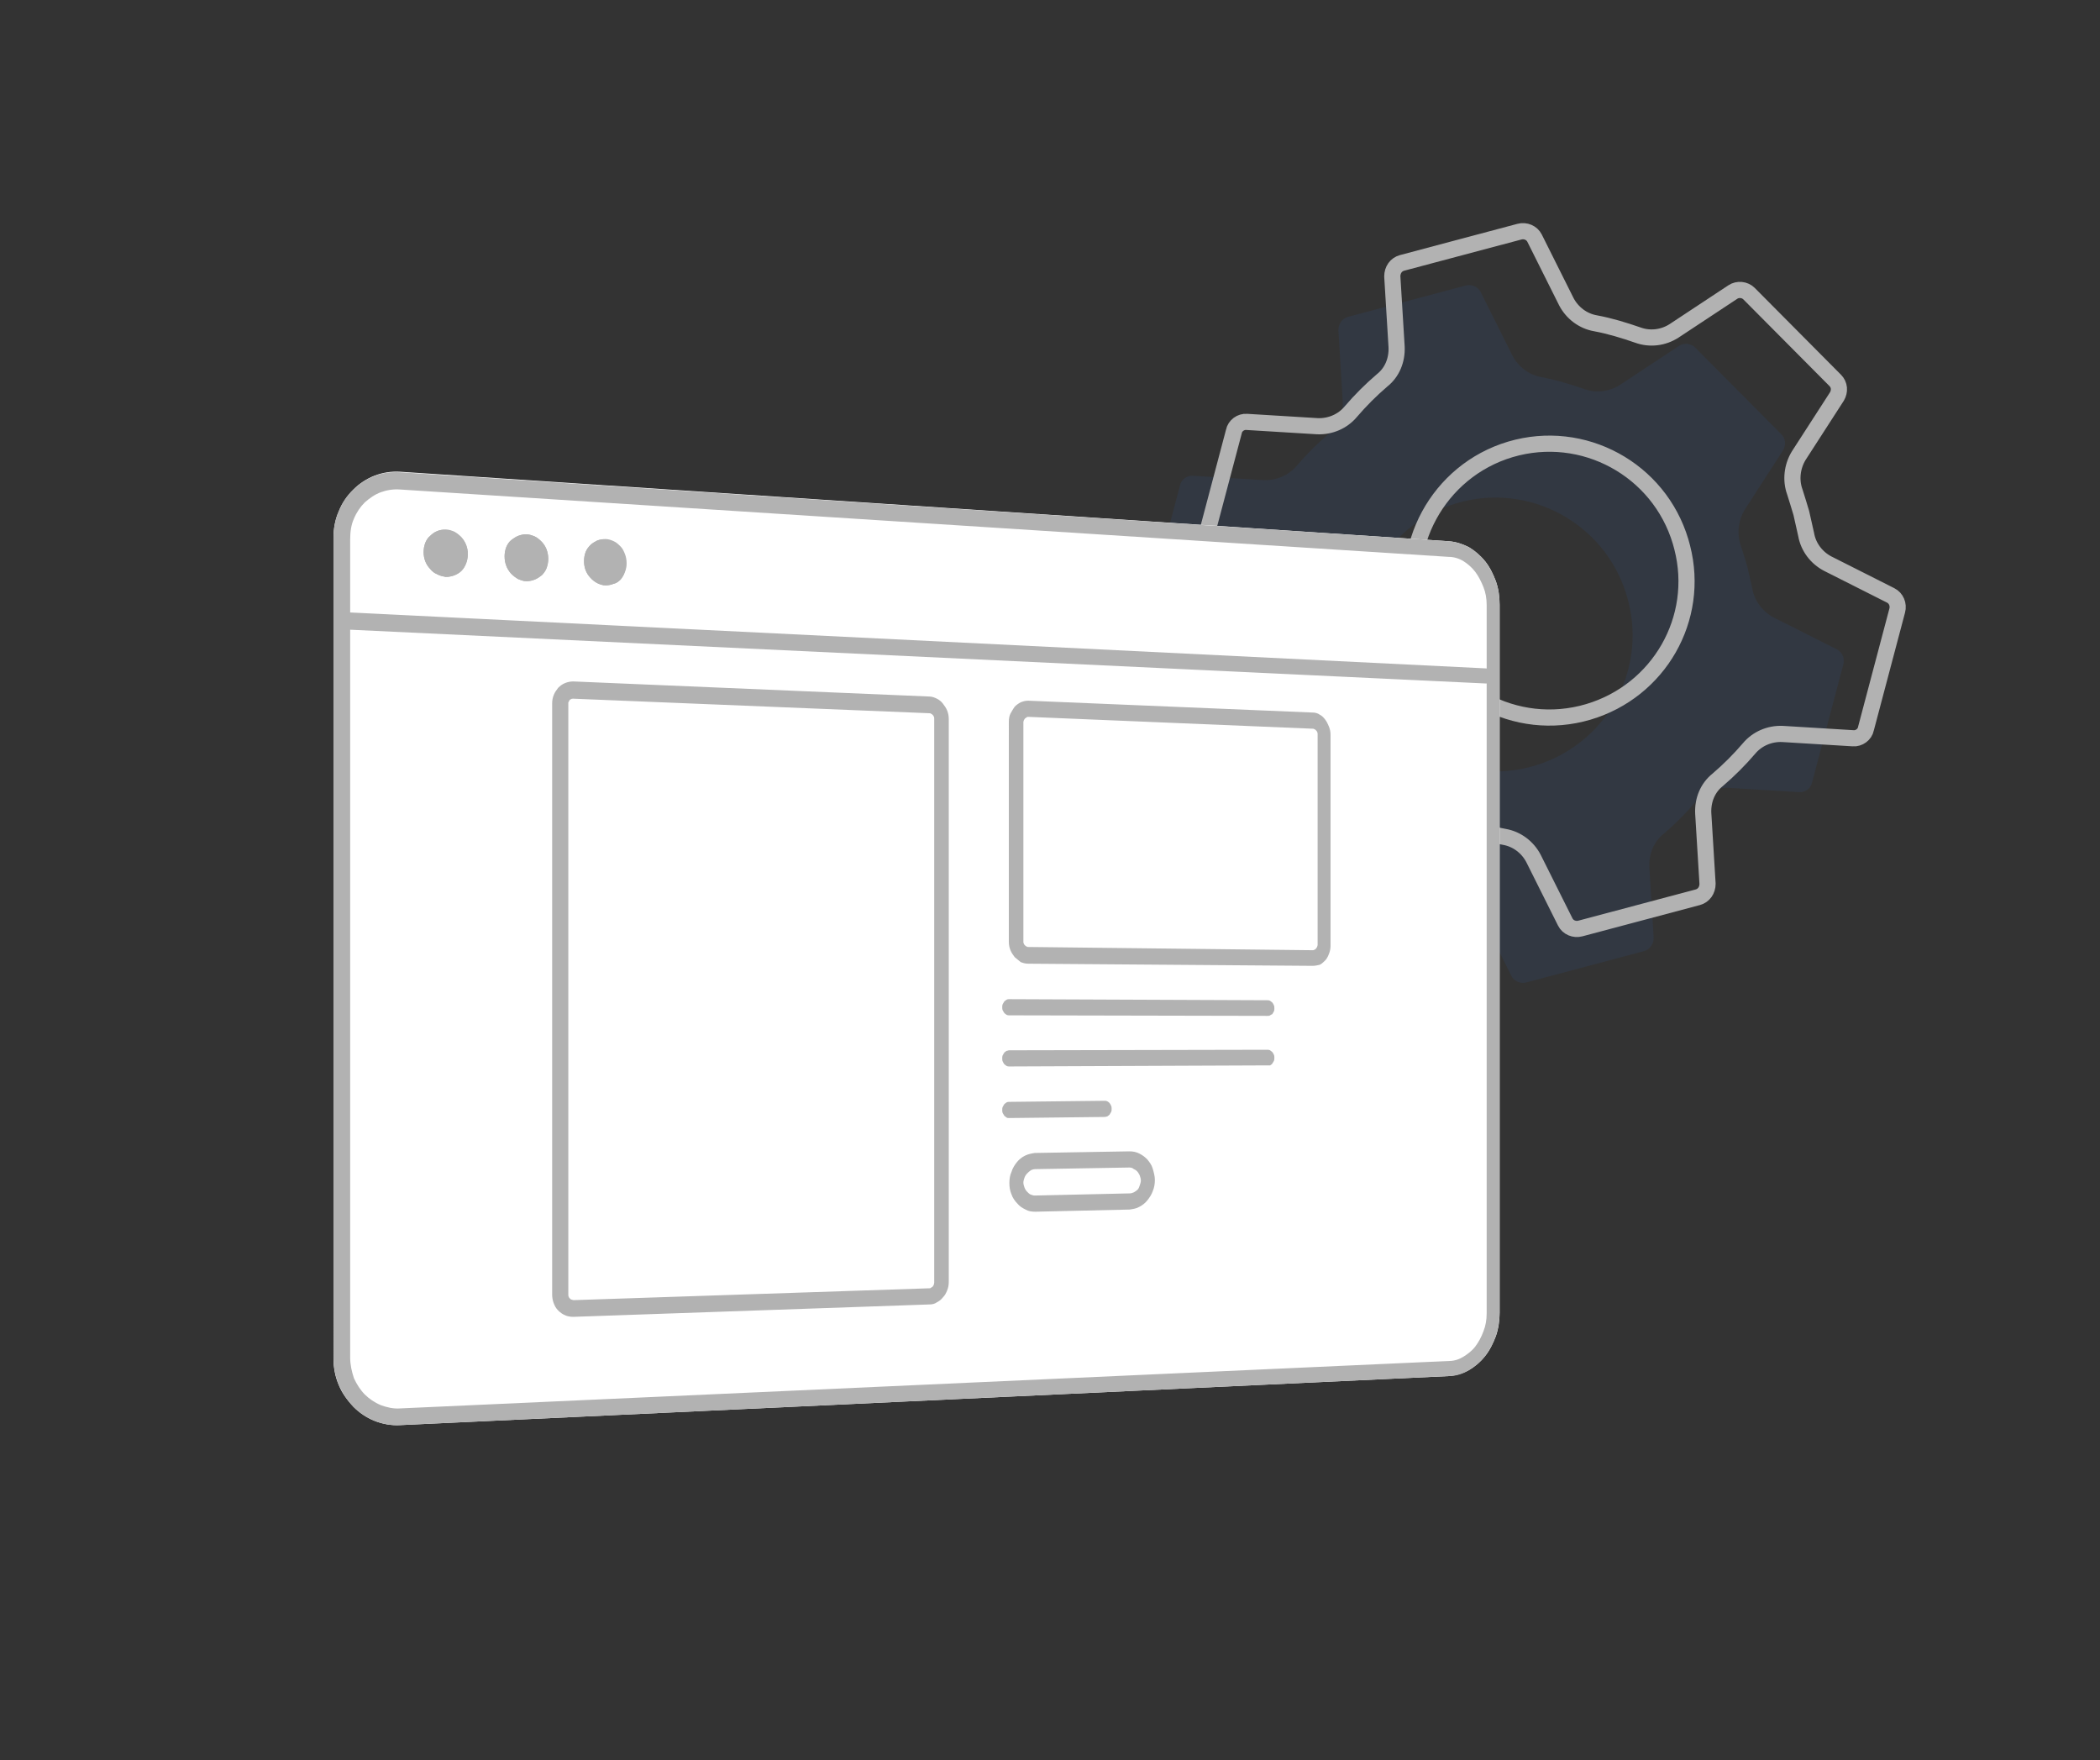 <?xml version="1.0" encoding="utf-8"?>
<!-- Generator: Adobe Illustrator 25.0.1, SVG Export Plug-In . SVG Version: 6.00 Build 0)  -->
<svg version="1.1" id="圖層_1" xmlns="http://www.w3.org/2000/svg" xmlns:xlink="http://www.w3.org/1999/xlink" x="0px" y="0px"
	 viewBox="0 0 389.7 326.6" style="enable-background:new 0 0 389.7 326.6;" xml:space="preserve">
<rect x="0" y="0" width="389.7" height="326.6" fill="#333333" stroke="none"/>
<style type="text/css">
	.st0{fill:#FFFFFF;fill-opacity:0;}
	.st1{opacity:0.1;fill:#2F6BCE;enable-background:new    ;}
	.st2{fill:none;stroke:#B2B2B2;stroke-width:3;stroke-linecap:round;stroke-linejoin:round;stroke-miterlimit:4;}
	.st3{fill:#FFFFFF;}
	.st4{fill:#B2B2B2;}
	.st5{fill:none;}
</style>
<g id="img_service_uiux_05_flow_6" transform="translate(3566.37 1296.784)">
	<path id="_262a3cb19f645b38fda0e633f281e74e" class="st0" d="M-3566.4-1296.8l389.7,12.1v302.4l-389.7,12.1V-1296.8z"/>
	<path id="Path_28059" class="st1" d="M-3242.1-1191.6c-0.4-1.3-0.8-2.7-1.2-3.9c-0.8-2.2-0.5-4.7,0.7-6.7l7.1-11
		c0.6-1,0.5-2.2-0.3-3l-16-16.1c-0.8-0.8-2.1-0.9-3-0.3l-10.9,7.2c-2,1.3-4.5,1.6-6.7,0.8c-2.6-0.9-5.2-1.7-7.9-2.2
		c-2.3-0.4-4.3-1.9-5.4-4l-5.9-11.8c-0.5-1-1.7-1.5-2.8-1.2l-21.8,5.8c-1.1,0.3-1.8,1.3-1.8,2.5l0.8,13.1c0.1,2.4-0.8,4.7-2.7,6.2
		c-2.1,1.8-4,3.7-5.8,5.8c-1.5,1.8-3.8,2.8-6.2,2.7l-13.1-0.8c-1.1-0.1-2.2,0.7-2.4,1.8l-5.8,21.9c-0.3,1.1,0.2,2.3,1.2,2.8
		l11.7,5.9c2.1,1.1,3.6,3.1,4,5.4c0.2,1.3,0.5,2.7,0.9,4s0.8,2.7,1.2,3.9c0.8,2.2,0.5,4.7-0.7,6.7l-7.1,11c-0.6,1-0.5,2.2,0.3,3
		l16,16.1c0.8,0.8,2.1,0.9,3,0.3l10.9-7.2c2-1.3,4.5-1.6,6.7-0.8c2.6,0.9,5.2,1.7,7.9,2.2c2.3,0.4,4.3,1.9,5.4,4l5.9,11.8
		c0.5,1,1.7,1.5,2.8,1.2l21.8-5.8c1.1-0.3,1.8-1.3,1.8-2.5l-0.8-13.1c-0.1-2.4,0.8-4.7,2.7-6.2c2.1-1.8,4-3.7,5.8-5.8
		c1.5-1.8,3.8-2.8,6.2-2.7l13.1,0.8c1.1,0.1,2.2-0.7,2.4-1.8l5.8-21.9c0.3-1.1-0.2-2.3-1.2-2.8l-11.7-5.9c-2.1-1.1-3.6-3.1-4-5.4
		C-3241.5-1188.9-3241.8-1190.3-3242.1-1191.6z M-3281.6-1154.7c-13.5,4-27.6-3.7-31.6-17.1s3.7-27.6,17.1-31.6
		c13.5-4,27.6,3.7,31.6,17.1c0.1,0.4,0.2,0.7,0.3,1.1C-3260.8-1172-3268.5-1158.6-3281.6-1154.7z"/>
	<path id="Path_28056" class="st2" d="M-3232.1-1201.6c-0.4-1.3-0.8-2.7-1.2-3.9c-0.8-2.2-0.5-4.7,0.7-6.7l7.1-11
		c0.6-1,0.5-2.2-0.3-3l-16-16.1c-0.8-0.8-2.1-0.9-3-0.3l-10.9,7.2c-2,1.3-4.5,1.6-6.7,0.8c-2.6-0.9-5.2-1.7-7.9-2.2
		c-2.3-0.4-4.3-1.9-5.4-4l-5.9-11.8c-0.5-1-1.7-1.5-2.8-1.2l-21.8,5.8c-1.1,0.3-1.8,1.3-1.8,2.5l0.8,13.1c0.1,2.4-0.8,4.7-2.7,6.2
		c-2.1,1.8-4,3.7-5.8,5.8c-1.5,1.8-3.8,2.8-6.2,2.7l-13.1-0.8c-1.1-0.1-2.2,0.7-2.4,1.8l-5.8,21.9c-0.3,1.1,0.2,2.3,1.2,2.8
		l11.7,5.9c2.1,1.1,3.6,3.1,4,5.4c0.2,1.3,0.5,2.7,0.9,4s0.8,2.7,1.2,3.9c0.8,2.2,0.5,4.7-0.7,6.7l-7.1,11c-0.6,1-0.5,2.2,0.3,3
		l16,16.1c0.8,0.8,2.1,0.9,3,0.3l10.9-7.2c2-1.3,4.5-1.6,6.7-0.8c2.6,0.9,5.2,1.7,7.9,2.2c2.3,0.4,4.3,1.9,5.4,4l5.9,11.8
		c0.5,1,1.7,1.5,2.8,1.2l21.8-5.8c1.1-0.3,1.8-1.3,1.8-2.5l-0.8-13.1c-0.1-2.4,0.8-4.7,2.7-6.2c2.1-1.8,4-3.7,5.8-5.8
		c1.5-1.8,3.8-2.8,6.2-2.7l13.1,0.8c1.1,0.1,2.2-0.7,2.4-1.8l5.8-21.9c0.3-1.1-0.2-2.3-1.2-2.8l-11.7-5.9c-2.1-1.1-3.6-3.1-4-5.4
		C-3231.5-1198.9-3231.8-1200.3-3232.1-1201.6z M-3271.6-1164.7c-13.5,4-27.6-3.7-31.6-17.1s3.7-27.6,17.1-31.6
		c13.5-4,27.6,3.7,31.6,17.1c0.1,0.4,0.2,0.7,0.3,1.1C-3250.8-1182-3258.5-1168.6-3271.6-1164.7z"/>
	<g id="Group_9068" transform="translate(-3504.487 -1210.054)">
		<g id="Rectangle_6330">
			<path class="st3" d="M12.4,0.8L207,13.7c1.3,0.1,2.5,0.5,3.7,1.1c1.1,0.7,2.2,1.6,3,2.6c0.9,1.1,1.5,2.4,2,3.7
				c0.5,1.4,0.7,2.9,0.7,4.4v131.3c0,1.5-0.2,3-0.7,4.4c-0.5,1.3-1.1,2.6-2,3.7c-0.8,1-1.8,1.9-3,2.6c-1.1,0.6-2.4,1-3.7,1.1
				l-194.6,9.1c-1.6,0.1-3.3-0.2-4.8-0.8c-1.5-0.6-2.8-1.5-3.9-2.6c-1.1-1.2-2.1-2.5-2.7-4c-0.7-1.6-1-3.3-1-5V13.1
				c0-1.7,0.3-3.4,1-5c0.6-1.5,1.5-2.8,2.7-4C6,1.8,9.1,0.6,12.4,0.8z"/>
			<path class="st4" d="M207,165.8c1,0,1.9-0.3,2.7-0.8c0.8-0.5,1.6-1.1,2.2-1.9c0.6-0.8,1.1-1.7,1.5-2.8c0.4-1,0.6-2.1,0.6-3.3
				V25.5c0-1.2-0.2-2.3-0.6-3.3c-0.4-1-0.9-2-1.5-2.8c-0.6-0.8-1.4-1.5-2.2-2c-0.8-0.5-1.8-0.8-2.7-0.8L12.4,4.1
				C11.1,4,9.9,4.2,8.8,4.6C7.7,5,6.7,5.7,5.8,6.5c-0.8,0.8-1.5,1.8-2,3c-0.5,1.1-0.7,2.4-0.7,3.8v151.9c0,1.3,0.3,2.6,0.7,3.8
				c0.5,1.1,1.2,2.2,2,3c0.8,0.8,1.8,1.5,3,2c1.1,0.4,2.3,0.7,3.6,0.6L207,165.8 M207,168.6l-194.6,9.1c-1.7,0.1-3.3-0.2-4.8-0.8
				c-1.5-0.6-2.8-1.5-3.9-2.6c-1.1-1.1-2-2.5-2.7-4c-0.6-1.5-1-3.2-1-5V13.1c0-1.8,0.3-3.5,1-5c0.6-1.5,1.5-2.9,2.7-4
				c1.1-1.1,2.5-2,3.9-2.5c1.5-0.6,3.1-0.8,4.8-0.7L207,13.7c1.3,0.1,2.5,0.5,3.7,1.1c1.1,0.6,2.1,1.5,3,2.6c0.8,1.1,1.5,2.3,2,3.7
				c0.5,1.4,0.7,2.9,0.7,4.4v131.3c0,1.6-0.3,3.1-0.7,4.4c-0.5,1.4-1.2,2.6-2,3.7c-0.8,1.1-1.9,1.9-3,2.6
				C209.6,168.2,208.3,168.6,207,168.6z"/>
		</g>
		<g id="Line_853" transform="translate(1.038 26.79)">
			<path class="st5" d="M1.6,1.7l211.2,10.2"/>
			<path class="st4" d="M212.8,13.3L1.6,3.3C1.3,3.3,1.1,3.3,1,3.2C0.8,3.1,0.6,3,0.5,2.8C0.3,2.7,0.2,2.5,0.1,2.3
				C0,2.1,0,1.9,0,1.6C0,1.4,0,1.2,0.1,1c0.1-0.2,0.2-0.4,0.3-0.5C0.6,0.4,0.8,0.2,1,0.2c0.2-0.1,0.4-0.1,0.6-0.1l211.2,10.4
				c0.2,0,0.3,0.1,0.5,0.1c0.1,0.1,0.3,0.2,0.4,0.3c0.1,0.1,0.2,0.3,0.2,0.5c0.1,0.2,0.1,0.4,0.1,0.6s0,0.4-0.1,0.5
				c-0.1,0.2-0.1,0.3-0.2,0.4c-0.1,0.1-0.2,0.2-0.4,0.3C213.1,13.3,212.9,13.3,212.8,13.3z"/>
		</g>
		<g id="Group_9052" transform="translate(124.103 43.183)">
			<g id="Rectangle_6331" transform="translate(1.325)">
				<path class="st5" d="M3.5,0.1l52.8,2.2c0.4,0,0.9,0.1,1.3,0.4c0.4,0.2,0.7,0.5,1,0.9c0.3,0.4,0.5,0.8,0.7,1.3
					c0.2,0.5,0.3,1,0.3,1.5v39.1c0,0.5-0.1,1-0.3,1.5c-0.2,0.4-0.4,0.9-0.7,1.2c-0.3,0.3-0.6,0.6-1,0.8c-0.4,0.2-0.8,0.3-1.3,0.3
					L3.5,48.9c-0.5,0-0.9-0.1-1.4-0.3C1.7,48.3,1.3,48,1,47.7c-0.3-0.4-0.6-0.8-0.8-1.3c-0.2-0.5-0.3-1-0.3-1.6V4
					C0,3.5,0.1,3,0.3,2.5C0.4,2,0.7,1.6,1,1.2c0.3-0.3,0.7-0.6,1.1-0.8C2.6,0.2,3.1,0.1,3.5,0.1z"/>
				<path class="st4" d="M56.3,46.4c0.1,0,0.2,0,0.3-0.1c0.1,0,0.2-0.1,0.3-0.2c0.1-0.1,0.1-0.2,0.2-0.3c0-0.1,0.1-0.2,0.1-0.4V6.3
					c0-0.1,0-0.3-0.1-0.4c0-0.1-0.1-0.2-0.2-0.3c-0.1-0.1-0.2-0.2-0.3-0.2c-0.1-0.1-0.2-0.1-0.3-0.1L3.5,3.1c-0.1,0-0.2,0-0.3,0.1
					C3.1,3.3,3,3.3,2.9,3.4C2.8,3.5,2.8,3.6,2.7,3.7c0,0.1-0.1,0.2-0.1,0.4v40.7c0,0.1,0,0.3,0.1,0.4c0,0.1,0.1,0.2,0.2,0.3
					c0.1,0.1,0.2,0.2,0.3,0.2c0.1,0.1,0.2,0.1,0.3,0.1L56.3,46.4 M56.3,49.3L3.5,48.9c-0.5,0-0.9-0.1-1.4-0.3
					C1.7,48.3,1.4,48,1,47.7c-0.3-0.4-0.6-0.8-0.8-1.3c-0.2-0.5-0.3-1-0.3-1.6V4c0-0.6,0.1-1.1,0.3-1.5C0.5,2,0.7,1.6,1,1.2
					c0.3-0.3,0.7-0.6,1.1-0.8C2.6,0.2,3,0.1,3.5,0.1l52.8,2.2c0.4,0,0.9,0.1,1.3,0.4c0.4,0.2,0.7,0.5,1,0.9c0.3,0.4,0.5,0.8,0.7,1.3
					c0.2,0.5,0.3,1,0.3,1.5v39.2c0,0.5-0.1,1-0.3,1.5c-0.2,0.5-0.4,0.9-0.7,1.2c-0.3,0.3-0.6,0.6-1,0.8
					C57.2,49.2,56.7,49.3,56.3,49.3z"/>
			</g>
			<g id="Rectangle_6333" transform="translate(1.325 83.72)">
				<path class="st5" d="M4.8,0.4l17.6-0.3c0.6,0,1.2,0.1,1.8,0.4c0.6,0.3,1.1,0.6,1.5,1.1c0.4,0.5,0.8,1.1,1,1.7
					c0.2,0.7,0.4,1.4,0.4,2.1c0,0.7-0.1,1.4-0.4,2.1c-0.2,0.6-0.6,1.2-1,1.7c-0.4,0.5-0.9,0.9-1.5,1.2c-0.6,0.3-1.2,0.4-1.8,0.5
					L4.8,11.2c-0.6,0-1.3-0.1-1.8-0.4c-0.6-0.3-1.1-0.7-1.5-1.1C1,9.2,0.6,8.6,0.4,8C0.1,7.3,0,6.6,0,5.9c0-0.7,0.1-1.4,0.4-2.1
					C0.6,3.1,1,2.5,1.4,2c0.4-0.5,0.9-0.9,1.5-1.2C3.5,0.5,4.1,0.4,4.8,0.4z"/>
				<path class="st4" d="M22.3,7.8c0.3,0,0.6-0.1,0.8-0.2c0.2-0.1,0.5-0.3,0.7-0.5c0.2-0.2,0.3-0.5,0.4-0.8c0.1-0.3,0.2-0.6,0.2-0.9
					c0-0.3-0.1-0.6-0.2-0.9c-0.1-0.3-0.3-0.5-0.4-0.7c-0.2-0.2-0.4-0.4-0.7-0.5C22.9,3.1,22.6,3,22.3,3L4.8,3.3
					c-0.3,0-0.6,0.1-0.8,0.2C3.7,3.7,3.5,3.9,3.3,4.1C3.1,4.3,2.9,4.6,2.8,4.9C2.7,5.2,2.6,5.5,2.6,5.8s0.1,0.6,0.2,0.9
					C2.9,7,3.1,7.3,3.3,7.5C3.5,7.7,3.7,7.9,3.9,8c0.3,0.1,0.5,0.2,0.8,0.2L22.3,7.8 M22.3,10.8L4.8,11.2c-0.7,0-1.3-0.1-1.8-0.4
					c-0.6-0.3-1.1-0.6-1.5-1.1C1,9.2,0.6,8.6,0.4,8C0.1,7.3,0,6.6,0,5.9s0.1-1.5,0.4-2.1C0.6,3.1,1,2.5,1.4,2
					c0.4-0.5,0.9-0.9,1.5-1.2c0.6-0.3,1.2-0.4,1.8-0.5l17.6-0.3c0.6,0,1.2,0.1,1.8,0.4c0.6,0.3,1,0.6,1.5,1.1c0.4,0.5,0.8,1,1,1.7
					C26.8,3.9,27,4.6,27,5.3s-0.1,1.4-0.4,2.1c-0.2,0.6-0.6,1.2-1,1.7c-0.4,0.5-0.9,0.9-1.5,1.2C23.6,10.6,23,10.7,22.3,10.8z"/>
			</g>
			<g id="Group_9048" transform="translate(0 55.483)">
				<g id="Line_847">
					<path class="st5" d="M1.3,1.5l47.9,0.1"/>
					<path class="st4" d="M49.2,3.1L1.3,3C1.1,3,1,3,0.8,2.9C0.7,2.8,0.5,2.7,0.4,2.6C0.3,2.4,0.2,2.3,0.1,2.1C0,1.9,0,1.7,0,1.5
						s0-0.4,0.1-0.6c0.1-0.2,0.2-0.3,0.3-0.5c0.1-0.1,0.3-0.2,0.4-0.3C1,0,1.1,0,1.3,0l47.9,0.2c0.2,0,0.3,0,0.5,0.1
						c0.1,0.1,0.3,0.2,0.4,0.3c0.1,0.1,0.2,0.3,0.3,0.5c0.1,0.2,0.1,0.4,0.1,0.6c0,0.2,0,0.4-0.1,0.6c-0.1,0.2-0.2,0.3-0.3,0.5
						C50,2.8,49.9,2.9,49.7,3C49.6,3.1,49.4,3.1,49.2,3.1z"/>
				</g>
				<g id="Line_848" transform="translate(0 9.387)">
					<path class="st5" d="M1.3,1.6l47.9-0.2"/>
					<path class="st4" d="M49.2,2.9L1.3,3.1C1.1,3.1,1,3.1,0.8,3C0.7,2.9,0.5,2.8,0.4,2.7C0.3,2.6,0.2,2.4,0.1,2.2C0,2,0,1.8,0,1.6
						s0-0.4,0.1-0.6c0.1-0.2,0.2-0.3,0.3-0.5c0.1-0.1,0.3-0.2,0.4-0.3C1,0.2,1.1,0.1,1.3,0.1L49.2,0c0.2,0,0.3,0,0.5,0.1
						c0.1,0.1,0.3,0.2,0.4,0.3c0.1,0.1,0.2,0.3,0.3,0.5c0.1,0.2,0.1,0.4,0.1,0.6s0,0.4-0.1,0.6c-0.1,0.2-0.2,0.3-0.3,0.5
						c-0.1,0.1-0.2,0.2-0.4,0.3C49.6,2.9,49.4,2.9,49.2,2.9z"/>
				</g>
				<g id="Line_849" transform="translate(0 18.855)">
					<path class="st5" d="M1.3,1.7L19,1.5"/>
					<path class="st4" d="M19,3L1.3,3.2c-0.2,0-0.4,0-0.5-0.1C0.7,3,0.5,2.9,0.4,2.8C0.3,2.6,0.2,2.5,0.1,2.3C0,2.1,0,1.9,0,1.7
						c0-0.2,0-0.4,0.1-0.6c0.1-0.2,0.2-0.3,0.3-0.5c0.1-0.1,0.3-0.2,0.4-0.3C1,0.2,1.1,0.2,1.3,0.2L19,0c0.2,0,0.3,0,0.5,0.1
						c0.2,0.1,0.3,0.2,0.4,0.3c0.1,0.1,0.2,0.3,0.3,0.5c0.1,0.2,0.1,0.4,0.1,0.6s0,0.4-0.1,0.6c-0.1,0.2-0.2,0.3-0.3,0.5
						c-0.1,0.1-0.3,0.2-0.4,0.3C19.4,2.9,19.2,3,19,3z"/>
				</g>
			</g>
		</g>
		<g id="Rectangle_6331-2" transform="translate(40.581 39.611)">
			<path class="st5" d="M3.9,0.2L70,2.9c0.5,0,1,0.2,1.4,0.4c0.4,0.2,0.8,0.5,1.1,0.9c0.3,0.4,0.6,0.8,0.8,1.3
				c0.2,0.5,0.3,1,0.3,1.6v104.4c0,0.5-0.1,1.1-0.3,1.6c-0.2,0.5-0.4,0.9-0.8,1.3c-0.3,0.4-0.7,0.7-1.1,0.9
				c-0.4,0.2-0.9,0.3-1.4,0.4L3.9,118c-0.5,0-1-0.1-1.5-0.3c-0.5-0.2-0.9-0.5-1.3-0.9c-0.4-0.4-0.7-0.8-0.8-1.3
				C0.1,115,0,114.5,0,113.9V4.2c0-0.6,0.1-1.1,0.3-1.6c0.2-0.5,0.5-0.9,0.8-1.3c0.4-0.4,0.8-0.7,1.3-0.9C2.9,0.2,3.4,0.1,3.9,0.2z"
				/>
			<path class="st4" d="M70,112.7c0.1,0,0.2,0,0.3-0.1c0.1-0.1,0.2-0.1,0.3-0.2c0.1-0.1,0.1-0.2,0.2-0.3c0-0.1,0.1-0.3,0.1-0.4V7
				c0-0.1,0-0.3-0.1-0.4c0-0.1-0.1-0.2-0.2-0.3c-0.1-0.1-0.2-0.2-0.3-0.2C70.2,6,70.1,6,70,6L3.9,3.3c-0.1,0-0.3,0-0.4,0.1
				c-0.1,0-0.2,0.1-0.3,0.2C3.2,3.7,3.1,3.8,3,4C3,4.1,3,4.2,3,4.4v109.5c0,0.1,0,0.3,0.1,0.4c0,0.1,0.1,0.2,0.2,0.3
				c0.1,0.1,0.2,0.2,0.3,0.2c0.1,0,0.2,0.1,0.4,0.1L70,112.7 M70,115.7L3.9,118c-0.5,0-1.1-0.1-1.5-0.3c-0.5-0.2-0.9-0.5-1.3-0.9
				c-0.4-0.4-0.6-0.8-0.8-1.3c-0.2-0.5-0.3-1.1-0.3-1.6V4.2c0-0.6,0.1-1.1,0.3-1.6c0.2-0.5,0.5-0.9,0.8-1.3c0.4-0.4,0.8-0.7,1.3-0.9
				c0.5-0.2,1-0.3,1.5-0.3L70,2.9c0.5,0,1,0.2,1.4,0.4c0.4,0.2,0.8,0.5,1.1,0.9c0.3,0.4,0.6,0.8,0.8,1.3c0.2,0.5,0.3,1,0.3,1.6
				v104.4c0,0.6-0.1,1.1-0.3,1.6c-0.2,0.5-0.4,0.9-0.8,1.3c-0.3,0.4-0.7,0.7-1.1,0.9C71,115.6,70.5,115.7,70,115.7z"/>
		</g>
		<g id="Ellipse_886" transform="translate(16.729 11.315)">
			<path class="st4" d="M4.1,0.2c0.6,0,1.1,0.2,1.6,0.4c0.5,0.3,0.9,0.6,1.3,1c0.8,0.9,1.2,2,1.2,3.1c0,0.6-0.1,1.1-0.3,1.7
				C7.7,7,7.4,7.5,7,7.9C6.3,8.6,5.2,9,4.1,9C3.6,8.9,3,8.8,2.5,8.5C2,8.3,1.6,8,1.2,7.5C0.4,6.7,0,5.5,0,4.4c0-0.6,0.1-1.1,0.3-1.7
				c0.2-0.5,0.5-1,0.9-1.3C2,0.6,3,0.2,4.1,0.2z"/>
			<path class="st4" d="M4.1,5.7c0.1,0,0.3,0,0.4-0.1c0.1-0.1,0.2-0.1,0.3-0.2C5,5.4,5.1,5.2,5.1,5.1C5.2,5,5.2,4.8,5.2,4.7
				c0-0.2,0-0.3-0.1-0.4C5.1,4.1,5,4,4.9,3.8C4.8,3.7,4.7,3.6,4.5,3.6C4.4,3.5,4.3,3.5,4.1,3.5c-0.1,0-0.3,0-0.4,0.1
				C3.6,3.6,3.5,3.7,3.4,3.8C3.3,3.9,3.2,4,3.1,4.1C3.1,4.2,3.1,4.4,3.1,4.5c0,0.2,0,0.3,0.1,0.4c0.1,0.1,0.1,0.3,0.2,0.4
				c0.1,0.1,0.2,0.2,0.3,0.3C3.8,5.7,4,5.7,4.1,5.7 M4.1,9C3.6,8.9,3,8.8,2.5,8.5C2,8.3,1.6,8,1.2,7.5C0.8,7.1,0.5,6.6,0.3,6.1
				C0.1,5.6,0,5,0,4.4c0-0.6,0.1-1.2,0.3-1.7c0.2-0.5,0.5-1,0.9-1.3C1.6,1,2,0.7,2.5,0.5c0.5-0.2,1-0.3,1.6-0.2
				c0.6,0,1.1,0.2,1.6,0.4c0.5,0.2,0.9,0.6,1.3,1c0.4,0.4,0.7,0.9,0.9,1.4c0.2,0.5,0.3,1.1,0.3,1.7S8.1,6,7.9,6.5
				C7.7,7,7.4,7.5,7,7.9C6.7,8.2,6.2,8.5,5.7,8.7C5.2,8.9,4.7,9,4.1,9z"/>
		</g>
		<g id="Ellipse_887" transform="translate(31.756 12.21)">
			<path class="st4" d="M4,0.2c0.5,0,1.1,0.2,1.6,0.4c0.5,0.3,0.9,0.6,1.3,1c0.8,0.9,1.2,2,1.2,3.1c0,0.6-0.1,1.1-0.3,1.7
				C7.6,6.9,7.3,7.4,6.9,7.8C6.5,8.1,6.1,8.4,5.6,8.6C5.1,8.8,4.6,8.9,4,8.9C3.5,8.9,3,8.7,2.5,8.5C2,8.2,1.6,7.9,1.2,7.5
				C0.4,6.6,0,5.5,0,4.3c0-0.6,0.1-1.1,0.3-1.7c0.2-0.5,0.5-0.9,0.9-1.3C1.6,1,2,0.7,2.5,0.5C3,0.3,3.5,0.2,4,0.2z"/>
			<path class="st4" d="M4,5.7c0.1,0,0.3,0,0.4-0.1c0.1-0.1,0.2-0.1,0.3-0.2C4.9,5.3,5,5.2,5,5.1c0.1-0.1,0.1-0.3,0.1-0.4
				c0-0.2,0-0.3-0.1-0.4C5,4,4.9,3.9,4.8,3.8C4.7,3.7,4.6,3.6,4.5,3.5C4.3,3.5,4.2,3.4,4,3.4c-0.1,0-0.3,0-0.4,0.1
				c-0.1,0-0.2,0.1-0.3,0.2C3.2,3.8,3.1,3.9,3.1,4.1C3,4.2,3,4.3,3,4.5s0,0.3,0.1,0.4c0.1,0.1,0.1,0.3,0.2,0.4
				c0.1,0.1,0.2,0.2,0.3,0.3C3.8,5.6,3.9,5.7,4,5.7 M4,8.9C3.5,8.9,3,8.7,2.5,8.5C2,8.2,1.6,7.9,1.2,7.5C0.8,7,0.5,6.6,0.3,6
				C0.1,5.5,0,4.9,0,4.3c0-0.6,0.1-1.2,0.3-1.7c0.2-0.5,0.5-1,0.9-1.3C1.6,1,2,0.7,2.5,0.5C3,0.3,3.5,0.2,4,0.2
				c0.6,0,1.1,0.2,1.6,0.4c0.5,0.2,0.9,0.6,1.3,1c0.4,0.4,0.7,0.9,0.9,1.4C8,3.6,8.1,4.2,8.1,4.8S8,5.9,7.8,6.5
				C7.6,7,7.3,7.4,6.9,7.8C6.5,8.1,6.1,8.4,5.6,8.6C5.1,8.8,4.6,8.9,4,8.9z"/>
		</g>
		<g id="Ellipse_888" transform="translate(46.496 13.089)">
			<path class="st4" d="M4,0.2c0.5,0,1.1,0.2,1.5,0.4c0.5,0.2,0.9,0.6,1.3,1c0.4,0.4,0.6,0.9,0.8,1.4c0.2,0.5,0.3,1.1,0.3,1.7
				c0,0.6-0.1,1.1-0.3,1.6C7.4,6.9,7.1,7.3,6.8,7.7C6.4,8.1,6,8.4,5.5,8.5C5,8.7,4.5,8.8,4,8.8c-0.5,0-1.1-0.2-1.5-0.4
				c-0.5-0.2-0.9-0.6-1.3-1C0.8,7,0.5,6.5,0.3,6C0.1,5.4,0,4.9,0,4.3c0-0.6,0.1-1.1,0.3-1.7c0.2-0.5,0.5-0.9,0.9-1.3
				C1.5,1,2,0.7,2.4,0.5C2.9,0.3,3.4,0.2,4,0.2z"/>
			<path class="st4" d="M4,5.6c0.1,0,0.3,0,0.4-0.1c0.1,0,0.2-0.1,0.3-0.2C4.8,5.3,4.9,5.1,4.9,5C5,4.9,5,4.7,5,4.6
				c0-0.2,0-0.3-0.1-0.4C4.9,4,4.8,3.9,4.7,3.8C4.6,3.7,4.5,3.6,4.4,3.5C4.2,3.4,4.1,3.4,4,3.4c-0.1,0-0.3,0-0.4,0.1
				c-0.1,0-0.2,0.1-0.3,0.2C3.1,3.8,3.1,3.9,3,4C3,4.2,2.9,4.3,2.9,4.5c0,0.2,0,0.3,0.1,0.4C3.1,5,3.1,5.2,3.2,5.3
				c0.1,0.1,0.2,0.2,0.3,0.3C3.7,5.6,3.8,5.6,4,5.6 M4,8.8c-0.5,0-1.1-0.2-1.5-0.4C2,8.1,1.5,7.8,1.2,7.4C0.8,7,0.5,6.5,0.3,6
				C0.1,5.5,0,4.9,0,4.3s0.1-1.2,0.3-1.7c0.2-0.5,0.5-0.9,0.9-1.3C1.5,1,2,0.7,2.4,0.5c0.5-0.2,1-0.3,1.5-0.2c0.5,0,1.1,0.2,1.5,0.4
				c0.5,0.2,0.9,0.6,1.3,1c0.4,0.4,0.6,0.9,0.8,1.4c0.2,0.5,0.3,1.1,0.3,1.7c0,0.6-0.1,1.1-0.3,1.6C7.4,6.9,7.1,7.3,6.8,7.7
				C6.4,8.1,6,8.4,5.5,8.5C5,8.7,4.5,8.8,4,8.8z"/>
		</g>
	</g>
</g>
</svg>
